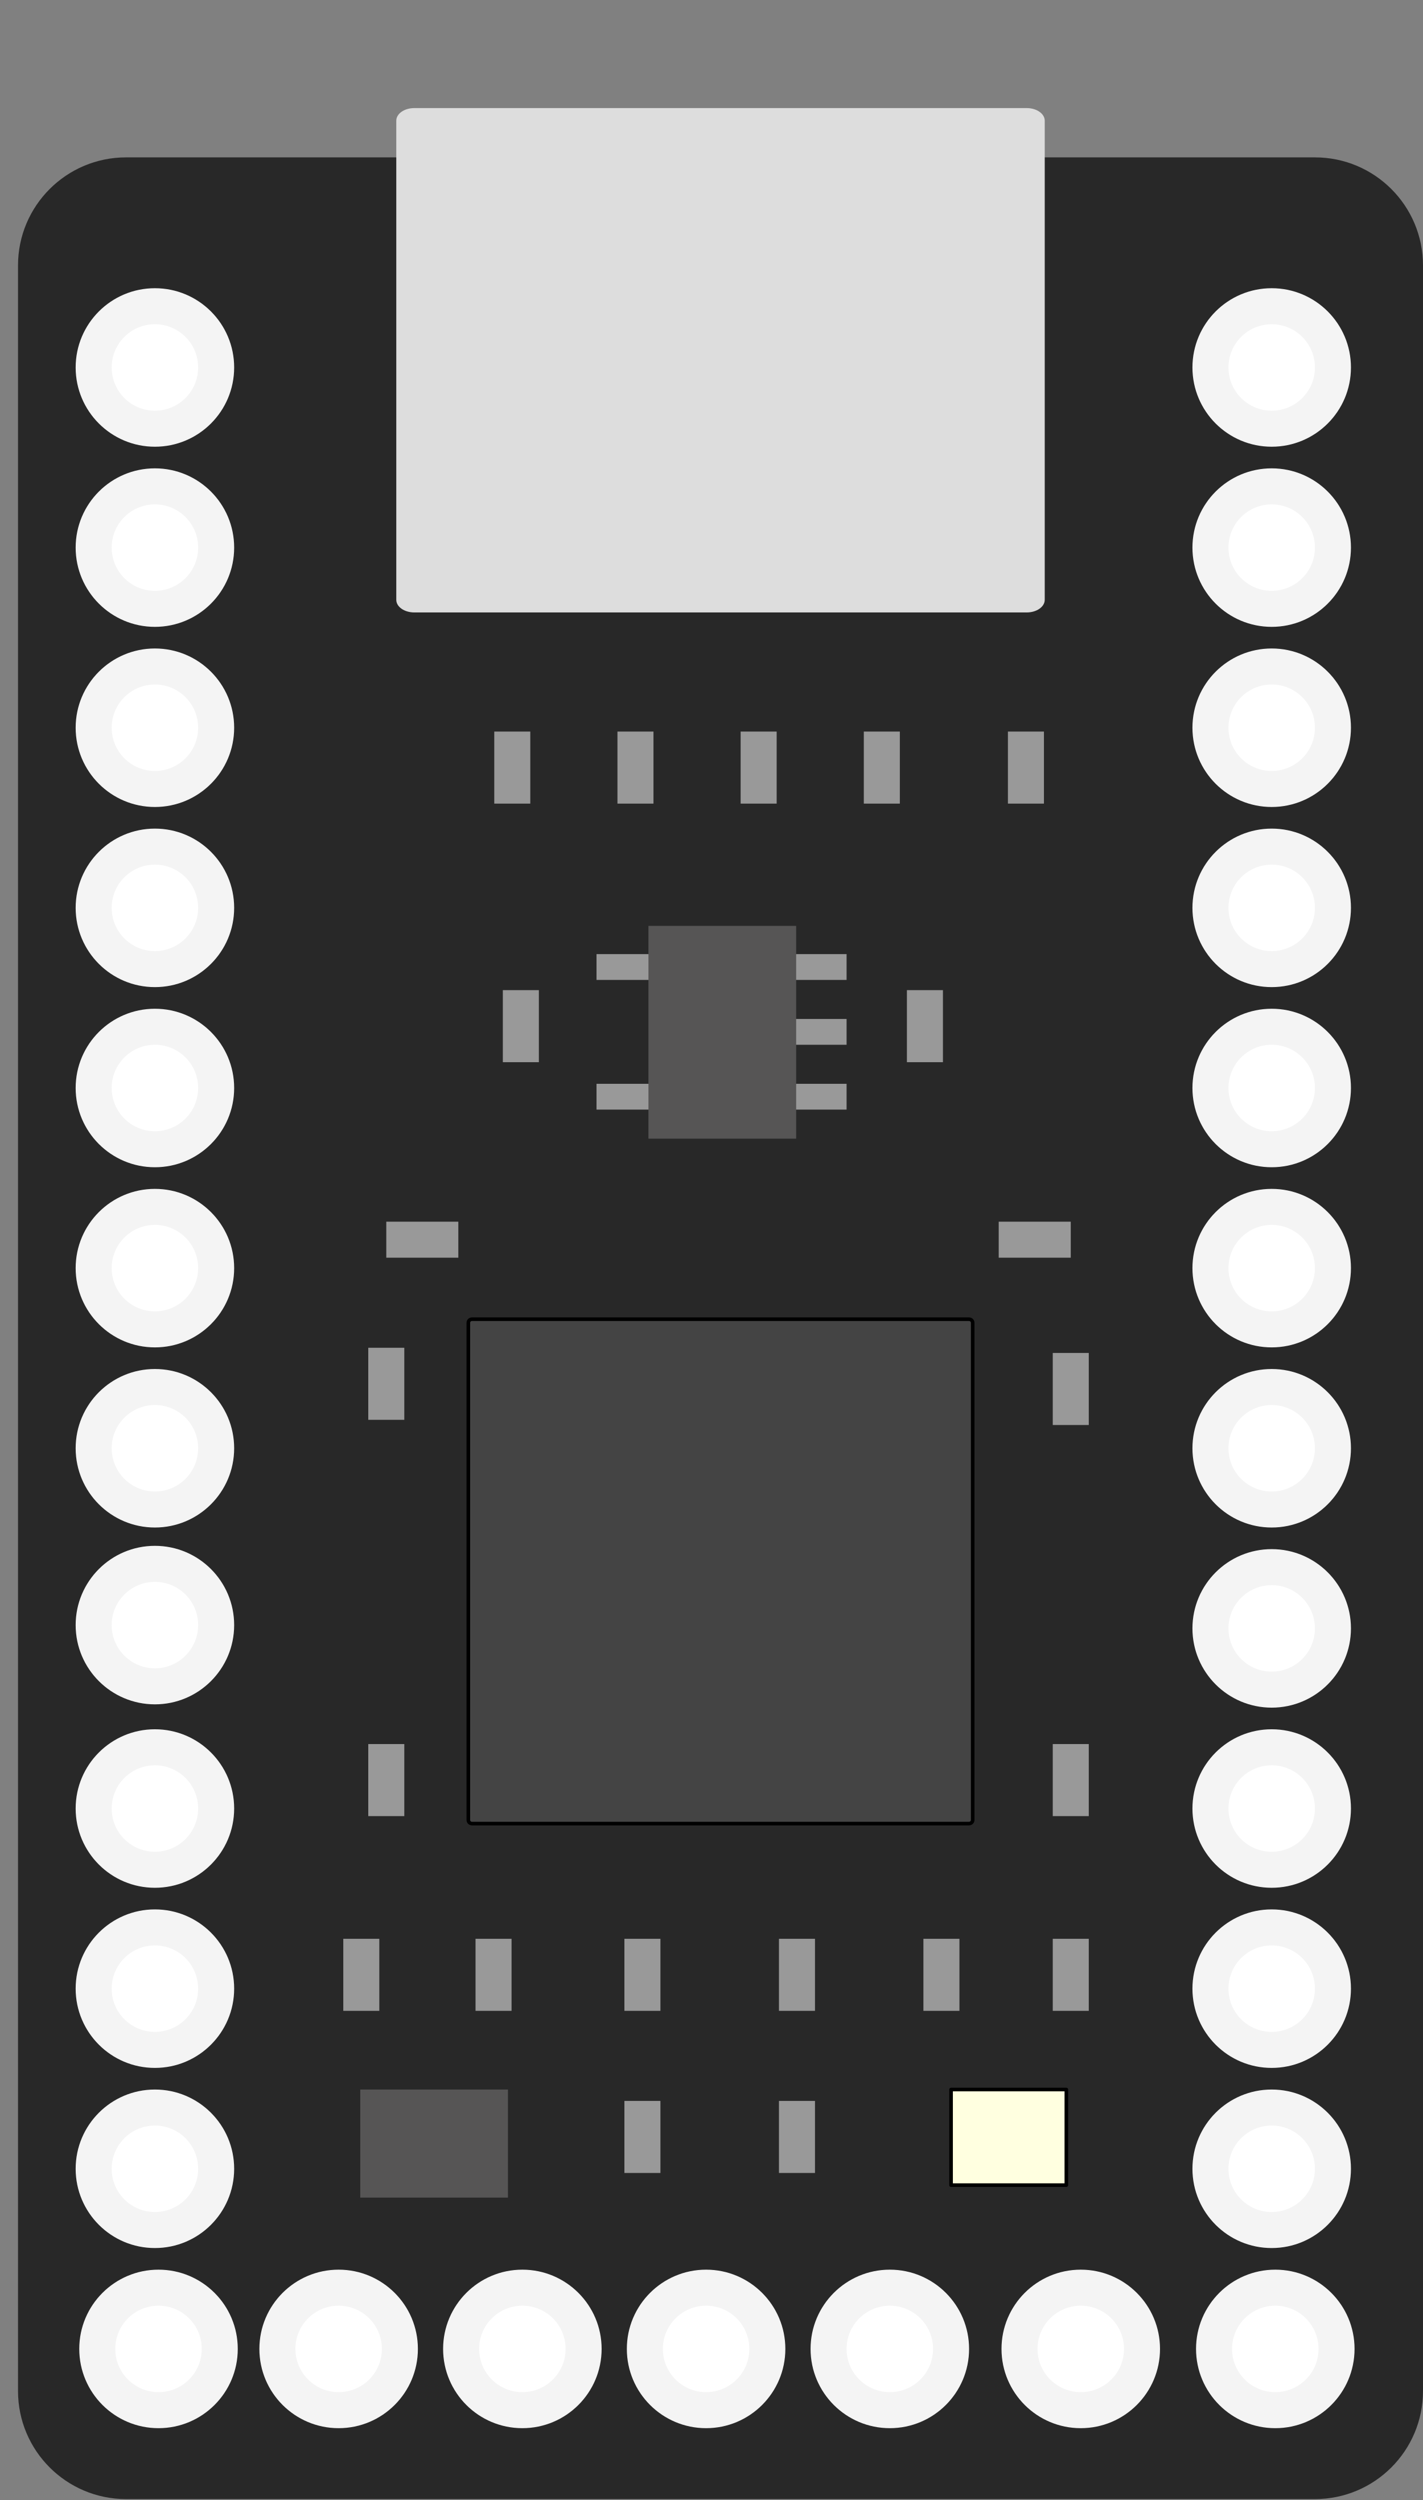 <?xml version="1.0" encoding="UTF-8"?>
<svg width="395px" height="694px" viewBox="0 0 395 694" xmlns="http://www.w3.org/2000/svg" xmlns:xlink="http://www.w3.org/1999/xlink" version="1.1">
 <rect x="0" y="0" width="395" height="694" fill="#808080" stroke="none"/>
 <!-- Generated by Pixelmator Pro 1.7.1 -->
 <g id="group">
  <path id="svg_6" d="M395 368.684 L395 663.684 C395 680.253 381.569 693.684 365 693.684 L35 693.684 C18.431 693.684 5 680.253 5 663.684 L5 73.684 C5 57.116 18.431 43.684 35 43.684 L365 43.684 C381.569 43.684 395 57.116 395 73.684 Z" fill="#282828" fill-opacity="1" stroke="#000000" stroke-width="0" stroke-opacity="1" stroke-linejoin="round"/>
  <path id="svg_7" d="M290 100 L290 166.5 C290 168.433 287.761 170 285 170 L115 170 C112.239 170 110 168.433 110 166.5 L110 33.5 C110 31.567 112.239 30 115 30 L285 30 C287.761 30 290 31.567 290 33.5 Z" fill="#dddddd" fill-opacity="1" stroke="#000000" stroke-width="0" stroke-opacity="1" stroke-linejoin="round"/>
  <path id="svg_8" d="M270 436.18 L270 505.18 C270 505.732 269.552 506.18 269 506.18 L131 506.18 C130.448 506.18 130 505.732 130 505.18 L130 367.18 C130 366.628 130.448 366.18 131 366.18 L269 366.18 C269.552 366.18 270 366.628 270 367.18 Z" fill="#444444" fill-opacity="1" stroke="#000000" stroke-width="1" stroke-opacity="1" stroke-linejoin="round"/>
  <path id="svg_11" d="M292.226 484.107 L302.226 484.107 302.226 504.107 292.226 504.107 Z" fill="#999999" fill-opacity="1" stroke="#000000" stroke-width="0" stroke-opacity="1" stroke-linejoin="round"/>
  <path id="svg_11-copy" d="M102.226 484.107 L112.226 484.107 112.226 504.107 102.226 504.107 Z" fill="#999999" fill-opacity="1" stroke="#000000" stroke-width="0" stroke-opacity="1" stroke-linejoin="round"/>
  <path id="svg_11-copy-1" d="M102.226 374.107 L112.226 374.107 112.226 394.107 102.226 394.107 Z" fill="#999999" fill-opacity="1" stroke="#000000" stroke-width="0" stroke-opacity="1" stroke-linejoin="round"/>
  <path id="svg_11-copy-2" d="M107.226 349.107 L107.226 339.107 127.226 339.107 127.226 349.107 Z" fill="#999999" fill-opacity="1" stroke="#000000" stroke-width="0" stroke-opacity="1" stroke-linejoin="round"/>
  <path id="svg_11-copy-3" d="M277.226 349.107 L277.226 339.107 297.226 339.107 297.226 349.107 Z" fill="#999999" fill-opacity="1" stroke="#000000" stroke-width="0" stroke-opacity="1" stroke-linejoin="round"/>
  <path id="svg_12" d="M292.226 375.545 L302.226 375.545 302.226 395.545 292.226 395.545 Z" fill="#999999" fill-opacity="1" stroke="#000000" stroke-width="0" stroke-opacity="1" stroke-linejoin="round"/>
  <path id="svg_13" d="M292.226 538.161 L302.226 538.161 302.226 558.161 292.226 558.161 Z" fill="#999999" fill-opacity="1" stroke="#000000" stroke-width="0" stroke-opacity="1" stroke-linejoin="round"/>
  <path id="svg_14" d="M95.291 538.161 L105.291 538.161 105.291 558.161 95.291 558.161 Z" fill="#999999" fill-opacity="1" stroke="#000000" stroke-width="0" stroke-opacity="1" stroke-linejoin="round"/>
  <path id="svg_15" d="M131.999 538.161 L141.999 538.161 141.999 558.161 131.999 558.161 Z" fill="#999999" fill-opacity="1" stroke="#000000" stroke-width="0" stroke-opacity="1" stroke-linejoin="round"/>
  <path id="svg_16" d="M256.324 538.161 L266.324 538.161 266.324 558.161 256.324 558.161 Z" fill="#999999" fill-opacity="1" stroke="#000000" stroke-width="0" stroke-opacity="1" stroke-linejoin="round"/>
  <path id="svg_13-copy" d="M216.226 538.161 L226.226 538.161 226.226 558.161 216.226 558.161 Z" fill="#999999" fill-opacity="1" stroke="#000000" stroke-width="0" stroke-opacity="1" stroke-linejoin="round"/>
  <path id="svg_16-copy" d="M173.324 538.161 L183.324 538.161 183.324 558.161 173.324 558.161 Z" fill="#999999" fill-opacity="1" stroke="#000000" stroke-width="0" stroke-opacity="1" stroke-linejoin="round"/>
  <path id="svg_13-copy-1" d="M216.226 583.161 L226.226 583.161 226.226 603.161 216.226 603.161 Z" fill="#999999" fill-opacity="1" stroke="#000000" stroke-width="0" stroke-opacity="1" stroke-linejoin="round"/>
  <path id="svg_16-copy-1" d="M173.324 583.161 L183.324 583.161 183.324 603.161 173.324 603.161 Z" fill="#999999" fill-opacity="1" stroke="#000000" stroke-width="0" stroke-opacity="1" stroke-linejoin="round"/>
  <path id="svg_17" d="M264 580 L296 580 296 606.54 264 606.54 Z" fill="#ffffe0" fill-opacity="1" stroke="#000000" stroke-width="1" stroke-opacity="1" stroke-linejoin="round"/>
  <path id="svg_18" d="M375 102 C375 114.15 365.15 124 353 124 340.85 124 331 114.15 331 102 331 89.85 340.85 80 353 80 365.15 80 375 89.85 375 102 Z" fill="#f4f4f4" fill-opacity="1" stroke="#000000" stroke-width="0" stroke-opacity="1" stroke-linejoin="round"/>
  <path id="svg_21" d="M365 102 C365 108.627 359.627 114 353 114 346.373 114 341 108.627 341 102 341 95.373 346.373 90 353 90 359.627 90 365 95.373 365 102 Z" fill="#ffffff" fill-opacity="1" stroke="#000000" stroke-width="0" stroke-opacity="1" stroke-linejoin="round"/>
  <path id="svg_85" d="M375 152 C375 164.15 365.15 174 353 174 340.85 174 331 164.15 331 152 331 139.85 340.85 130 353 130 365.15 130 375 139.85 375 152 Z" fill="#f4f4f4" fill-opacity="1" stroke="#000000" stroke-width="0" stroke-opacity="1" stroke-linejoin="round"/>
  <path id="svg_86" d="M365 152 C365 158.627 359.627 164 353 164 346.373 164 341 158.627 341 152 341 145.373 346.373 140 353 140 359.627 140 365 145.373 365 152 Z" fill="#ffffff" fill-opacity="1" stroke="#000000" stroke-width="0" stroke-opacity="1" stroke-linejoin="round"/>
  <path id="svg_88" d="M375 202 C375 214.15 365.15 224 353 224 340.85 224 331 214.15 331 202 331 189.85 340.85 180 353 180 365.15 180 375 189.85 375 202 Z" fill="#f4f4f4" fill-opacity="1" stroke="#000000" stroke-width="0" stroke-opacity="1" stroke-linejoin="round"/>
  <path id="svg_89" d="M365 202 C365 208.627 359.627 214 353 214 346.373 214 341 208.627 341 202 341 195.373 346.373 190 353 190 359.627 190 365 195.373 365 202 Z" fill="#ffffff" fill-opacity="1" stroke="#000000" stroke-width="0" stroke-opacity="1" stroke-linejoin="round"/>
  <path id="svg_91" d="M375 252 C375 264.15 365.15 274 353 274 340.85 274 331 264.15 331 252 331 239.85 340.85 230 353 230 365.15 230 375 239.85 375 252 Z" fill="#f4f4f4" fill-opacity="1" stroke="#000000" stroke-width="0" stroke-opacity="1" stroke-linejoin="round"/>
  <path id="svg_92" d="M365 252 C365 258.627 359.627 264 353 264 346.373 264 341 258.627 341 252 341 245.373 346.373 240 353 240 359.627 240 365 245.373 365 252 Z" fill="#ffffff" fill-opacity="1" stroke="#000000" stroke-width="0" stroke-opacity="1" stroke-linejoin="round"/>
  <path id="svg_94" d="M375 302 C375 314.15 365.15 324 353 324 340.85 324 331 314.15 331 302 331 289.85 340.85 280 353 280 365.15 280 375 289.85 375 302 Z" fill="#f4f4f4" fill-opacity="1" stroke="#000000" stroke-width="0" stroke-opacity="1" stroke-linejoin="round"/>
  <path id="svg_95" d="M365 302 C365 308.627 359.627 314 353 314 346.373 314 341 308.627 341 302 341 295.373 346.373 290 353 290 359.627 290 365 295.373 365 302 Z" fill="#ffffff" fill-opacity="1" stroke="#000000" stroke-width="0" stroke-opacity="1" stroke-linejoin="round"/>
  <path id="svg_97" d="M375 352 C375 364.15 365.15 374 353 374 340.85 374 331 364.15 331 352 331 339.85 340.85 330 353 330 365.15 330 375 339.85 375 352 Z" fill="#f4f4f4" fill-opacity="1" stroke="#000000" stroke-width="0" stroke-opacity="1" stroke-linejoin="round"/>
  <path id="svg_98" d="M365 352 C365 358.627 359.627 364 353 364 346.373 364 341 358.627 341 352 341 345.373 346.373 340 353 340 359.627 340 365 345.373 365 352 Z" fill="#ffffff" fill-opacity="1" stroke="#000000" stroke-width="0" stroke-opacity="1" stroke-linejoin="round"/>
  <path id="svg_100" d="M375 402 C375 414.15 365.15 424 353 424 340.85 424 331 414.15 331 402 331 389.85 340.85 380 353 380 365.15 380 375 389.85 375 402 Z" fill="#f4f4f4" fill-opacity="1" stroke="#000000" stroke-width="0" stroke-opacity="1" stroke-linejoin="round"/>
  <path id="svg_101" d="M365 402 C365 408.627 359.627 414 353 414 346.373 414 341 408.627 341 402 341 395.373 346.373 390 353 390 359.627 390 365 395.373 365 402 Z" fill="#ffffff" fill-opacity="1" stroke="#000000" stroke-width="0" stroke-opacity="1" stroke-linejoin="round"/>
  <path id="svg_103" d="M375 452 C375 464.15 365.15 474 353 474 340.85 474 331 464.15 331 452 331 439.85 340.85 430 353 430 365.15 430 375 439.85 375 452 Z" fill="#f4f4f4" fill-opacity="1" stroke="#000000" stroke-width="0" stroke-opacity="1" stroke-linejoin="round"/>
  <path id="svg_104" d="M365 452 C365 458.627 359.627 464 353 464 346.373 464 341 458.627 341 452 341 445.373 346.373 440 353 440 359.627 440 365 445.373 365 452 Z" fill="#ffffff" fill-opacity="1" stroke="#000000" stroke-width="0" stroke-opacity="1" stroke-linejoin="round"/>
  <path id="svg_106" d="M375 502 C375 514.15 365.15 524 353 524 340.85 524 331 514.15 331 502 331 489.85 340.85 480 353 480 365.15 480 375 489.85 375 502 Z" fill="#f4f4f4" fill-opacity="1" stroke="#000000" stroke-width="0" stroke-opacity="1" stroke-linejoin="round"/>
  <path id="svg_107" d="M365 502 C365 508.627 359.627 514 353 514 346.373 514 341 508.627 341 502 341 495.373 346.373 490 353 490 359.627 490 365 495.373 365 502 Z" fill="#ffffff" fill-opacity="1" stroke="#000000" stroke-width="0" stroke-opacity="1" stroke-linejoin="round"/>
  <path id="svg_109" d="M375 552 C375 564.15 365.15 574 353 574 340.85 574 331 564.15 331 552 331 539.85 340.85 530 353 530 365.15 530 375 539.85 375 552 Z" fill="#f4f4f4" fill-opacity="1" stroke="#000000" stroke-width="0" stroke-opacity="1" stroke-linejoin="round"/>
  <path id="svg_110" d="M365 552 C365 558.627 359.627 564 353 564 346.373 564 341 558.627 341 552 341 545.373 346.373 540 353 540 359.627 540 365 545.373 365 552 Z" fill="#ffffff" fill-opacity="1" stroke="#000000" stroke-width="0" stroke-opacity="1" stroke-linejoin="round"/>
  <path id="svg_112" d="M375 602 C375 614.15 365.15 624 353 624 340.85 624 331 614.15 331 602 331 589.85 340.85 580 353 580 365.15 580 375 589.85 375 602 Z" fill="#f4f4f4" fill-opacity="1" stroke="#000000" stroke-width="0" stroke-opacity="1" stroke-linejoin="round"/>
  <path id="svg_113" d="M365 602 C365 608.627 359.627 614 353 614 346.373 614 341 608.627 341 602 341 595.373 346.373 590 353 590 359.627 590 365 595.373 365 602 Z" fill="#ffffff" fill-opacity="1" stroke="#000000" stroke-width="0" stroke-opacity="1" stroke-linejoin="round"/>
  <path id="svg_115" d="M376 652 C376 664.15 366.15 674 354 674 341.85 674 332 664.15 332 652 332 639.85 341.85 630 354 630 366.15 630 376 639.85 376 652 Z" fill="#f4f4f4" fill-opacity="1" stroke="#000000" stroke-width="0" stroke-opacity="1" stroke-linejoin="round"/>
  <path id="svg_116" d="M366 652 C366 658.627 360.627 664 354 664 347.373 664 342 658.627 342 652 342 645.373 347.373 640 354 640 360.627 640 366 645.373 366 652 Z" fill="#ffffff" fill-opacity="1" stroke="#000000" stroke-width="0" stroke-opacity="1" stroke-linejoin="round"/>
  <path id="svg_119" d="M65 102 C65 114.15 55.15 124 43 124 30.85 124 21 114.15 21 102 21 89.85 30.85 80 43 80 55.15 80 65 89.85 65 102 Z" fill="#f4f4f4" fill-opacity="1" stroke="#000000" stroke-width="0" stroke-opacity="1" stroke-linejoin="round"/>
  <path id="svg_120" d="M55 102 C55 108.627 49.627 114 43 114 36.373 114 31 108.627 31 102 31 95.373 36.373 90 43 90 49.627 90 55 95.373 55 102 Z" fill="#ffffff" fill-opacity="1" stroke="#000000" stroke-width="0" stroke-opacity="1" stroke-linejoin="round"/>
  <path id="svg_122" d="M65 152 C65 164.15 55.15 174 43 174 30.85 174 21 164.15 21 152 21 139.85 30.85 130 43 130 55.15 130 65 139.85 65 152 Z" fill="#f4f4f4" fill-opacity="1" stroke="#000000" stroke-width="0" stroke-opacity="1" stroke-linejoin="round"/>
  <path id="svg_123" d="M55 152 C55 158.627 49.627 164 43 164 36.373 164 31 158.627 31 152 31 145.373 36.373 140 43 140 49.627 140 55 145.373 55 152 Z" fill="#ffffff" fill-opacity="1" stroke="#000000" stroke-width="0" stroke-opacity="1" stroke-linejoin="round"/>
  <path id="svg_125" d="M65 202 C65 214.15 55.15 224 43 224 30.85 224 21 214.15 21 202 21 189.85 30.85 180 43 180 55.15 180 65 189.85 65 202 Z" fill="#f4f4f4" fill-opacity="1" stroke="#000000" stroke-width="0" stroke-opacity="1" stroke-linejoin="round"/>
  <path id="svg_126" d="M55 202 C55 208.627 49.627 214 43 214 36.373 214 31 208.627 31 202 31 195.373 36.373 190 43 190 49.627 190 55 195.373 55 202 Z" fill="#ffffff" fill-opacity="1" stroke="#000000" stroke-width="0" stroke-opacity="1" stroke-linejoin="round"/>
  <path id="svg_128" d="M65 252 C65 264.15 55.15 274 43 274 30.85 274 21 264.15 21 252 21 239.85 30.85 230 43 230 55.15 230 65 239.85 65 252 Z" fill="#f4f4f4" fill-opacity="1" stroke="#000000" stroke-width="0" stroke-opacity="1" stroke-linejoin="round"/>
  <path id="svg_129" d="M55 252 C55 258.627 49.627 264 43 264 36.373 264 31 258.627 31 252 31 245.373 36.373 240 43 240 49.627 240 55 245.373 55 252 Z" fill="#ffffff" fill-opacity="1" stroke="#000000" stroke-width="0" stroke-opacity="1" stroke-linejoin="round"/>
  <path id="svg_131" d="M65 302 C65 314.15 55.15 324 43 324 30.85 324 21 314.15 21 302 21 289.85 30.85 280 43 280 55.15 280 65 289.85 65 302 Z" fill="#f4f4f4" fill-opacity="1" stroke="#000000" stroke-width="0" stroke-opacity="1" stroke-linejoin="round"/>
  <path id="svg_132" d="M55 302 C55 308.627 49.627 314 43 314 36.373 314 31 308.627 31 302 31 295.373 36.373 290 43 290 49.627 290 55 295.373 55 302 Z" fill="#ffffff" fill-opacity="1" stroke="#000000" stroke-width="0" stroke-opacity="1" stroke-linejoin="round"/>
  <path id="svg_134" d="M65 352 C65 364.15 55.15 374 43 374 30.85 374 21 364.15 21 352 21 339.85 30.85 330 43 330 55.15 330 65 339.85 65 352 Z" fill="#f4f4f4" fill-opacity="1" stroke="#000000" stroke-width="0" stroke-opacity="1" stroke-linejoin="round"/>
  <path id="svg_135" d="M55 352 C55 358.627 49.627 364 43 364 36.373 364 31 358.627 31 352 31 345.373 36.373 340 43 340 49.627 340 55 345.373 55 352 Z" fill="#ffffff" fill-opacity="1" stroke="#000000" stroke-width="0" stroke-opacity="1" stroke-linejoin="round"/>
  <path id="svg_137" d="M65 402 C65 414.15 55.15 424 43 424 30.85 424 21 414.15 21 402 21 389.85 30.85 380 43 380 55.15 380 65 389.85 65 402 Z" fill="#f4f4f4" fill-opacity="1" stroke="#000000" stroke-width="0" stroke-opacity="1" stroke-linejoin="round"/>
  <path id="svg_138" d="M55 402 C55 408.627 49.627 414 43 414 36.373 414 31 408.627 31 402 31 395.373 36.373 390 43 390 49.627 390 55 395.373 55 402 Z" fill="#ffffff" fill-opacity="1" stroke="#000000" stroke-width="0" stroke-opacity="1" stroke-linejoin="round"/>
  <path id="svg_140" d="M65 451.083 C65 463.233 55.15 473.083 43 473.083 30.85 473.083 21 463.233 21 451.083 21 438.932 30.85 429.083 43 429.083 55.15 429.083 65 438.932 65 451.083 Z" fill="#f4f4f4" fill-opacity="1" stroke="#000000" stroke-width="0" stroke-opacity="1" stroke-linejoin="round"/>
  <path id="svg_141" d="M55 451.083 C55 457.71 49.627 463.083 43 463.083 36.373 463.083 31 457.71 31 451.083 31 444.455 36.373 439.083 43 439.083 49.627 439.083 55 444.455 55 451.083 Z" fill="#ffffff" fill-opacity="1" stroke="#000000" stroke-width="0" stroke-opacity="1" stroke-linejoin="round"/>
  <path id="svg_143" d="M65 502 C65 514.15 55.15 524 43 524 30.85 524 21 514.15 21 502 21 489.85 30.85 480 43 480 55.15 480 65 489.85 65 502 Z" fill="#f4f4f4" fill-opacity="1" stroke="#000000" stroke-width="0" stroke-opacity="1" stroke-linejoin="round"/>
  <path id="svg_144" d="M55 502 C55 508.627 49.627 514 43 514 36.373 514 31 508.627 31 502 31 495.373 36.373 490 43 490 49.627 490 55 495.373 55 502 Z" fill="#ffffff" fill-opacity="1" stroke="#000000" stroke-width="0" stroke-opacity="1" stroke-linejoin="round"/>
  <path id="svg_146" d="M65 552 C65 564.15 55.15 574 43 574 30.85 574 21 564.15 21 552 21 539.85 30.85 530 43 530 55.15 530 65 539.85 65 552 Z" fill="#f4f4f4" fill-opacity="1" stroke="#000000" stroke-width="0" stroke-opacity="1" stroke-linejoin="round"/>
  <path id="svg_147" d="M55 552 C55 558.627 49.627 564 43 564 36.373 564 31 558.627 31 552 31 545.373 36.373 540 43 540 49.627 540 55 545.373 55 552 Z" fill="#ffffff" fill-opacity="1" stroke="#000000" stroke-width="0" stroke-opacity="1" stroke-linejoin="round"/>
  <path id="svg_149" d="M65 602 C65 614.15 55.15 624 43 624 30.85 624 21 614.15 21 602 21 589.85 30.85 580 43 580 55.15 580 65 589.85 65 602 Z" fill="#f4f4f4" fill-opacity="1" stroke="#000000" stroke-width="0" stroke-opacity="1" stroke-linejoin="round"/>
  <path id="svg_150" d="M55 602 C55 608.627 49.627 614 43 614 36.373 614 31 608.627 31 602 31 595.373 36.373 590 43 590 49.627 590 55 595.373 55 602 Z" fill="#ffffff" fill-opacity="1" stroke="#000000" stroke-width="0" stroke-opacity="1" stroke-linejoin="round"/>
  <path id="svg_152" d="M66 652 C66 664.15 56.15 674 44 674 31.85 674 22 664.15 22 652 22 639.85 31.85 630 44 630 56.15 630 66 639.85 66 652 Z" fill="#f4f4f4" fill-opacity="1" stroke="#000000" stroke-width="0" stroke-opacity="1" stroke-linejoin="round"/>
  <path id="svg_153" d="M56 652 C56 658.627 50.627 664 44 664 37.373 664 32 658.627 32 652 32 645.373 37.373 640 44 640 50.627 640 56 645.373 56 652 Z" fill="#ffffff" fill-opacity="1" stroke="#000000" stroke-width="0" stroke-opacity="1" stroke-linejoin="round"/>
  <path id="svg_152-copy" d="M116 652 C116 664.15 106.15 674 94 674 81.85 674 72 664.15 72 652 72 639.85 81.85 630 94 630 106.15 630 116 639.85 116 652 Z" fill="#f4f4f4" fill-opacity="1" stroke="#000000" stroke-width="0" stroke-opacity="1" stroke-linejoin="round"/>
  <path id="svg_153-copy" d="M106 652 C106 658.627 100.627 664 94 664 87.373 664 82 658.627 82 652 82 645.373 87.373 640 94 640 100.627 640 106 645.373 106 652 Z" fill="#ffffff" fill-opacity="1" stroke="#000000" stroke-width="0" stroke-opacity="1" stroke-linejoin="round"/>
  <path id="svg_152-copy-1" d="M167 652 C167 664.15 157.15 674 145 674 132.85 674 123 664.15 123 652 123 639.85 132.85 630 145 630 157.15 630 167 639.85 167 652 Z" fill="#f4f4f4" fill-opacity="1" stroke="#000000" stroke-width="0" stroke-opacity="1" stroke-linejoin="round"/>
  <path id="svg_153-copy-1" d="M157 652 C157 658.627 151.627 664 145 664 138.373 664 133 658.627 133 652 133 645.373 138.373 640 145 640 151.627 640 157 645.373 157 652 Z" fill="#ffffff" fill-opacity="1" stroke="#000000" stroke-width="0" stroke-opacity="1" stroke-linejoin="round"/>
  <path id="svg_152-copy-2" d="M218 652 C218 664.15 208.15 674 196 674 183.85 674 174 664.15 174 652 174 639.85 183.85 630 196 630 208.15 630 218 639.85 218 652 Z" fill="#f4f4f4" fill-opacity="1" stroke="#000000" stroke-width="0" stroke-opacity="1" stroke-linejoin="round"/>
  <path id="svg_153-copy-2" d="M208 652 C208 658.627 202.627 664 196 664 189.373 664 184 658.627 184 652 184 645.373 189.373 640 196 640 202.627 640 208 645.373 208 652 Z" fill="#ffffff" fill-opacity="1" stroke="#000000" stroke-width="0" stroke-opacity="1" stroke-linejoin="round"/>
  <path id="svg_152-copy-4" d="M269 652 C269 664.15 259.15 674 247 674 234.85 674 225 664.15 225 652 225 639.85 234.85 630 247 630 259.15 630 269 639.85 269 652 Z" fill="#f4f4f4" fill-opacity="1" stroke="#000000" stroke-width="0" stroke-opacity="1" stroke-linejoin="round"/>
  <path id="svg_153-copy-4" d="M259 652 C259 658.627 253.627 664 247 664 240.373 664 235 658.627 235 652 235 645.373 240.373 640 247 640 253.627 640 259 645.373 259 652 Z" fill="#ffffff" fill-opacity="1" stroke="#000000" stroke-width="0" stroke-opacity="1" stroke-linejoin="round"/>
  <path id="svg_152-copy-5" d="M322 652 C322 664.15 312.15 674 300 674 287.85 674 278 664.15 278 652 278 639.85 287.85 630 300 630 312.15 630 322 639.85 322 652 Z" fill="#f4f4f4" fill-opacity="1" stroke="#000000" stroke-width="0" stroke-opacity="1" stroke-linejoin="round"/>
  <path id="svg_153-copy-5" d="M312 652 C312 658.627 306.627 664 300 664 293.373 664 288 658.627 288 652 288 645.373 293.373 640 300 640 306.627 640 312 645.373 312 652 Z" fill="#ffffff" fill-opacity="1" stroke="#000000" stroke-width="0" stroke-opacity="1" stroke-linejoin="round"/>
  <path id="svg_156" d="M139.58 274.838 L149.58 274.838 149.58 294.838 139.58 294.838 Z" fill="#999999" fill-opacity="1" stroke="#000000" stroke-width="0" stroke-opacity="1" stroke-linejoin="round"/>
  <path id="svg_156-copy" d="M218.58 290 L218.58 282.838 235 282.838 235 290 Z" fill="#999999" fill-opacity="1" stroke="#000000" stroke-width="0" stroke-opacity="1" stroke-linejoin="round"/>
  <path id="svg_156-copy-1" d="M218.58 272 L218.58 264.838 235 264.838 235 272 Z" fill="#999999" fill-opacity="1" stroke="#000000" stroke-width="0" stroke-opacity="1" stroke-linejoin="round"/>
  <path id="svg_156-copy-3" d="M165.58 272 L165.58 264.838 182 264.838 182 272 Z" fill="#999999" fill-opacity="1" stroke="#000000" stroke-width="0" stroke-opacity="1" stroke-linejoin="round"/>
  <path id="svg_156-copy-2" d="M218.58 308 L218.58 300.838 235 300.838 235 308 Z" fill="#999999" fill-opacity="1" stroke="#000000" stroke-width="0" stroke-opacity="1" stroke-linejoin="round"/>
  <path id="svg_156-copy-4" d="M165.58 308 L165.58 300.838 182 300.838 182 308 Z" fill="#999999" fill-opacity="1" stroke="#000000" stroke-width="0" stroke-opacity="1" stroke-linejoin="round"/>
  <path id="svg_157" d="M251.743 274.838 L261.743 274.838 261.743 294.838 251.743 294.838 Z" fill="#999999" fill-opacity="1" stroke="#000000" stroke-width="0" stroke-opacity="1" stroke-linejoin="round"/>
  <path id="svg_158" d="M137.2 203.064 L147.2 203.064 147.2 223.064 137.2 223.064 Z" fill="#999999" fill-opacity="1" stroke="#000000" stroke-width="0" stroke-opacity="1" stroke-linejoin="round"/>
  <path id="svg_164" d="M180 257 L220.999 257 220.999 316.064 180 316.064 Z" fill="#565555" fill-opacity="1" stroke="#000000" stroke-width="0" stroke-opacity="1" stroke-linejoin="round"/>
  <path id="svg_164-copy" d="M100 580 L140.999 580 140.999 610 100 610 Z" fill="#565555" fill-opacity="1" stroke="#000000" stroke-width="0" stroke-opacity="1" stroke-linejoin="round"/>
  <path id="svg_168" d="M171.393 203.064 L181.393 203.064 181.393 223.064 171.393 223.064 Z" fill="#999999" fill-opacity="1" stroke="#000000" stroke-width="0" stroke-opacity="1" stroke-linejoin="round"/>
  <path id="svg_169" d="M205.587 203.064 L215.587 203.064 215.587 223.064 205.587 223.064 Z" fill="#999999" fill-opacity="1" stroke="#000000" stroke-width="0" stroke-opacity="1" stroke-linejoin="round"/>
  <path id="svg_170" d="M239.78 203.064 L249.78 203.064 249.78 223.064 239.78 223.064 Z" fill="#999999" fill-opacity="1" stroke="#000000" stroke-width="0" stroke-opacity="1" stroke-linejoin="round"/>
  <path id="svg_170-copy" d="M279.78 203.064 L289.78 203.064 289.78 223.064 279.78 223.064 Z" fill="#999999" fill-opacity="1" stroke="#000000" stroke-width="0" stroke-opacity="1" stroke-linejoin="round"/>
 </g>
</svg>
